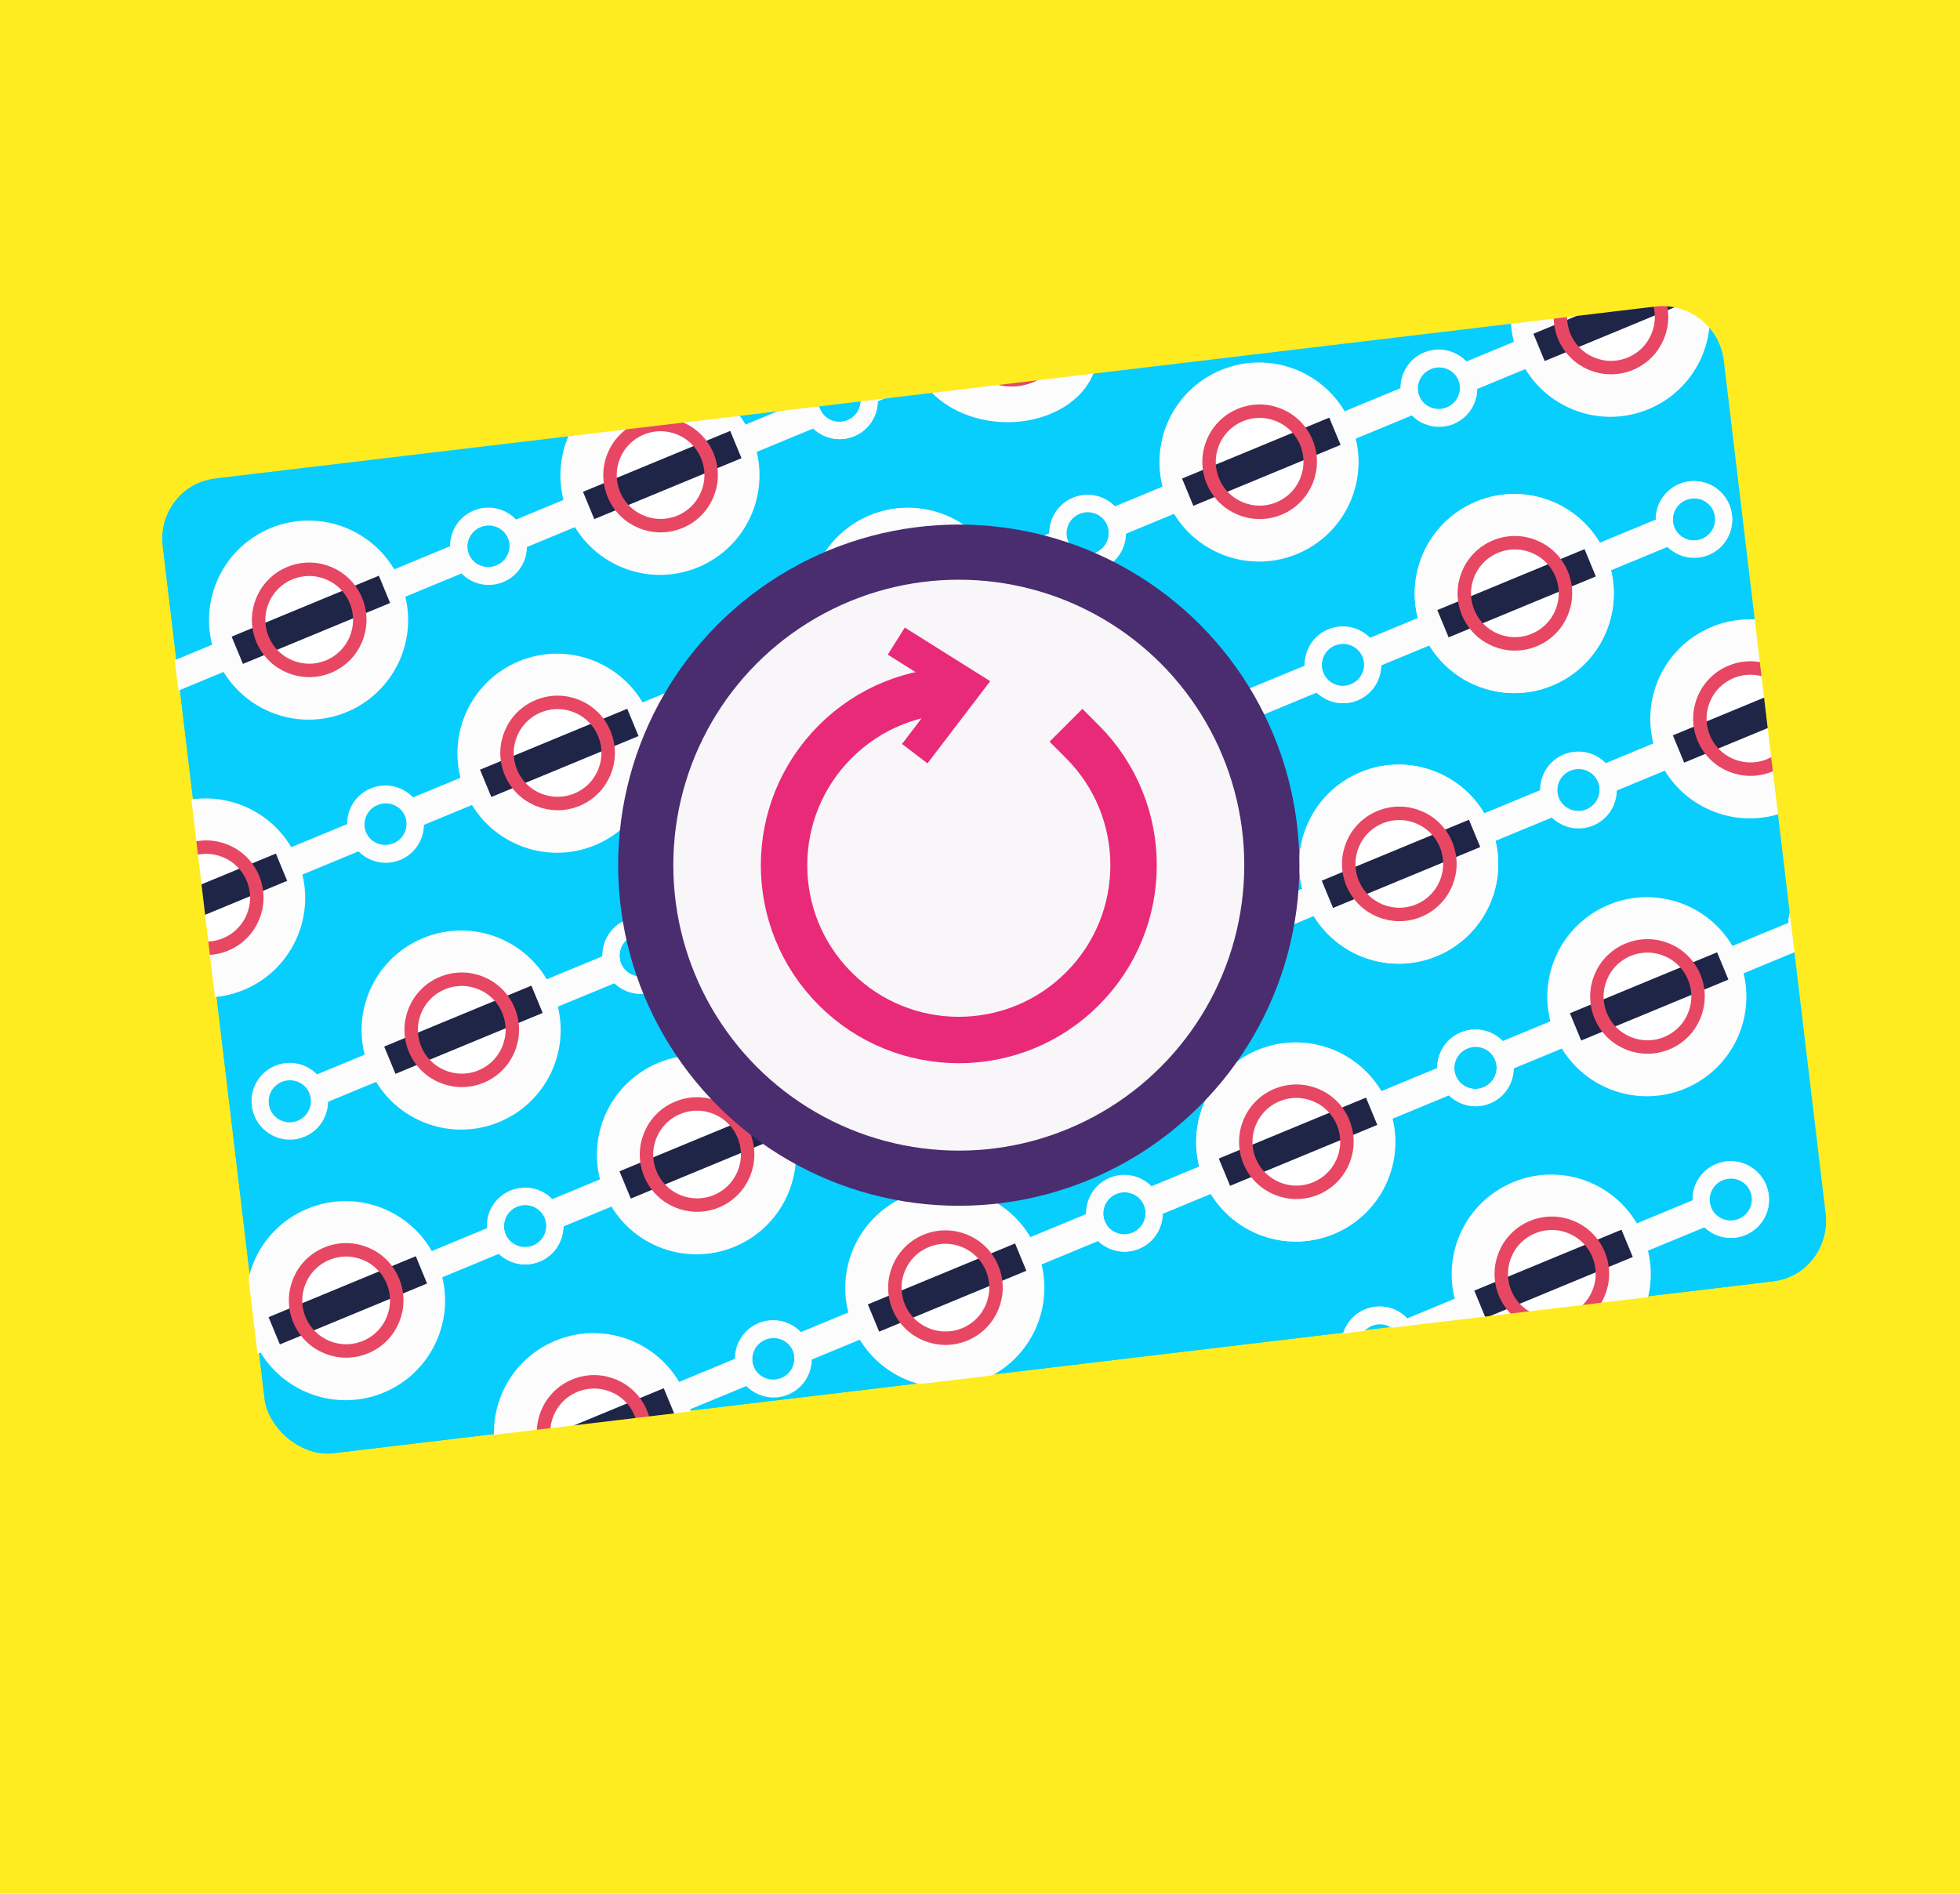 <?xml version="1.0" encoding="UTF-8" standalone="no"?>
<!-- Created with Inkscape (http://www.inkscape.org/) -->

<svg
   width="79.593mm"
   height="76.904mm"
   viewBox="0 0 79.593 76.904"
   version="1.1"
   id="svg6151"
   inkscape:version="1.2.2 (732a01da63, 2022-12-09)"
   sodipodi:docname="2ndline.svg"
   xmlns:inkscape="http://www.inkscape.org/namespaces/inkscape"
   xmlns:sodipodi="http://sodipodi.sourceforge.net/DTD/sodipodi-0.dtd"
   xmlns="http://www.w3.org/2000/svg"
   xmlns:svg="http://www.w3.org/2000/svg">
  <sodipodi:namedview
     id="namedview6153"
     pagecolor="#ffffff"
     bordercolor="#000000"
     borderopacity="0.25"
     inkscape:showpageshadow="2"
     inkscape:pageopacity="0.0"
     inkscape:pagecheckerboard="0"
     inkscape:deskcolor="#d1d1d1"
     inkscape:document-units="mm"
     showgrid="false"
     inkscape:zoom="3.1521606"
     inkscape:cx="186.69734"
     inkscape:cy="95.965922"
     inkscape:window-width="3840"
     inkscape:window-height="2054"
     inkscape:window-x="-11"
     inkscape:window-y="-11"
     inkscape:window-maximized="1"
     inkscape:current-layer="layer1" />
  <defs
     id="defs6148" />
  <g
     inkscape:label="Ebene 1"
     inkscape:groupmode="layer"
     id="layer1"
     transform="translate(-97.298,-153.027)">
    <rect
       style="fill:#feec21;fill-opacity:1;stroke:none;stroke-width:1.459;stroke-linecap:square;stroke-linejoin:round;stroke-dasharray:none;stroke-opacity:1;stop-color:#000000"
       id="rect10475"
       width="79.593"
       height="76.904"
       x="97.298"
       y="153.027" />
    <g
       id="g19902"
       transform="matrix(1.438,0,0,1.438,-45.044,-62.911)">
      <rect
         style="font-variation-settings:normal;display:inline;vector-effect:none;fill:#08cefe;fill-opacity:1;stroke:none;stroke-width:0.476;stroke-linecap:square;stroke-linejoin:miter;stroke-miterlimit:4;stroke-dasharray:none;stroke-dashoffset:0;stroke-opacity:1;-inkscape-stroke:none;stop-color:#000000"
         id="rect18749-5"
         width="44.441"
         height="27.755"
         x="83.22"
         y="174.955"
         ry="1.751"
         rx="1.751"
         transform="rotate(-6.809)" />
      <rect
         style="font-variation-settings:normal;display:inline;vector-effect:none;fill:#08cefe;fill-opacity:1;stroke:none;stroke-width:0.476;stroke-linecap:square;stroke-linejoin:miter;stroke-miterlimit:4;stroke-dasharray:none;stroke-dashoffset:0;stroke-opacity:1;-inkscape-stroke:none;stop-color:#000000"
         id="rect18749-5-6"
         width="44.441"
         height="27.755"
         x="83.22"
         y="174.955"
         ry="1.751"
         rx="1.751"
         inkscape:export-filename="..\..\Users\mario\nslondon-back"
         inkscape:export-xdpi="96"
         inkscape:export-ydpi="96"
         transform="rotate(-6.809)" />
      <circle
         style="fill:#eefceb;fill-opacity:1;stroke:#eefceb;stroke-width:1.188;stroke-linecap:square;stroke-dasharray:none;stroke-opacity:1;stop-color:#000000"
         id="path5697-9-2-6-0"
         cx="61.198"
         cy="214.261"
         r="2.217"
         transform="rotate(-22.484)" />
      <rect
         style="fill:#eefceb;fill-opacity:1;stroke:none;stroke-width:0.117;stroke-linecap:square;stop-color:#000000"
         id="rect362-8-9"
         width="9.286"
         height="0.834"
         x="56.618"
         y="213.861"
         transform="rotate(-22.484)" />
      <rect
         style="fill:#1e2547;fill-opacity:1;stroke:none;stroke-width:0.081;stroke-linecap:square;stop-color:#000000"
         id="rect362-2"
         width="4.499"
         height="0.834"
         x="59.012"
         y="213.861"
         transform="rotate(-22.484)" />
      <circle
         style="fill:none;fill-opacity:1;stroke:#e74763;stroke-width:0.38;stroke-linecap:square;stroke-dasharray:none;stroke-opacity:1;stop-color:#000000"
         id="path5697-0"
         cx="61.217"
         cy="214.261"
         r="1.428"
         transform="rotate(-22.484)" />
      <circle
         style="fill:#ffffff;fill-opacity:1;stroke:#fcfcfc;stroke-width:1.188;stroke-linecap:square;stroke-dasharray:none;stroke-opacity:1;stop-color:#000000"
         id="path5697-9-2-6"
         cx="71.929"
         cy="214.261"
         r="2.217"
         transform="rotate(-22.484)" />
      <rect
         style="fill:#fcfcfc;fill-opacity:1;stroke:none;stroke-width:0.117;stroke-linecap:square;stop-color:#000000"
         id="rect362-8"
         width="9.286"
         height="0.834"
         x="67.35"
         y="213.861"
         transform="rotate(-22.484)" />
      <rect
         style="fill:#1e2547;fill-opacity:1;stroke:none;stroke-width:0.081;stroke-linecap:square;stop-color:#000000"
         id="rect362"
         width="4.499"
         height="0.834"
         x="69.743"
         y="213.861"
         transform="rotate(-22.484)" />
      <circle
         style="fill:none;fill-opacity:1;stroke:#e74763;stroke-width:0.38;stroke-linecap:square;stroke-dasharray:none;stroke-opacity:1;stop-color:#000000"
         id="path5697"
         cx="71.948"
         cy="214.261"
         r="1.428"
         transform="rotate(-22.484)" />
      <circle
         style="fill:none;fill-opacity:1;stroke:#eefceb;stroke-width:0.476;stroke-linecap:square;stroke-dasharray:none;stroke-opacity:1;stop-color:#000000"
         id="path5697-9-2"
         cx="66.689"
         cy="214.278"
         r="0.839"
         transform="rotate(-22.484)" />
      <circle
         style="fill:none;fill-opacity:1;stroke:#fcfcfc;stroke-width:0.476;stroke-linecap:square;stroke-dasharray:none;stroke-opacity:1;stop-color:#000000"
         id="path5697-9-9"
         cx="66.689"
         cy="214.261"
         r="0.839"
         transform="rotate(-22.484)" />
      <circle
         style="fill:#ffffff;fill-opacity:1;stroke:#fcfcfc;stroke-width:1.188;stroke-linecap:square;stroke-dasharray:none;stroke-opacity:1;stop-color:#000000"
         id="path5697-9-2-6-1"
         cx="61.198"
         cy="214.261"
         r="2.217"
         transform="rotate(-22.484)" />
      <rect
         style="fill:#fcfcfc;fill-opacity:1;stroke:none;stroke-width:0.117;stroke-linecap:square;stop-color:#000000"
         id="rect362-8-6"
         width="9.286"
         height="0.834"
         x="56.618"
         y="213.861"
         transform="rotate(-22.484)" />
      <rect
         style="fill:#1e2547;fill-opacity:1;stroke:none;stroke-width:0.081;stroke-linecap:square;stop-color:#000000"
         id="rect362-0"
         width="4.499"
         height="0.834"
         x="59.012"
         y="213.861"
         transform="rotate(-22.484)" />
      <circle
         style="fill:none;fill-opacity:1;stroke:#e74763;stroke-width:0.38;stroke-linecap:square;stroke-dasharray:none;stroke-opacity:1;stop-color:#000000"
         id="path5697-09"
         cx="61.217"
         cy="214.261"
         r="1.428"
         transform="rotate(-22.484)" />
      <circle
         style="fill:none;fill-opacity:1;stroke:#fcfcfc;stroke-width:0.476;stroke-linecap:square;stroke-dasharray:none;stroke-opacity:1;stop-color:#000000"
         id="path5697-9-6"
         cx="66.689"
         cy="214.261"
         r="0.839"
         transform="rotate(-22.484)" />
      <circle
         style="fill:none;fill-opacity:1;stroke:#eefceb;stroke-width:0.476;stroke-linecap:square;stroke-dasharray:none;stroke-opacity:1;stop-color:#000000"
         id="path5697-9-2-14"
         cx="55.958"
         cy="214.278"
         r="0.839"
         transform="rotate(-22.484)" />
      <circle
         style="fill:none;fill-opacity:1;stroke:#fcfcfc;stroke-width:0.476;stroke-linecap:square;stroke-dasharray:none;stroke-opacity:1;stop-color:#000000"
         id="path5697-9-9-1"
         cx="55.958"
         cy="214.261"
         r="0.839"
         transform="rotate(-22.484)" />
      <circle
         style="fill:#ffffff;fill-opacity:1;stroke:#fcfcfc;stroke-width:1.188;stroke-linecap:square;stroke-dasharray:none;stroke-opacity:1;stop-color:#000000"
         id="path5697-9-2-6-4"
         cx="50.466"
         cy="214.278"
         r="2.217"
         transform="rotate(-22.484)" />
      <rect
         style="fill:#fcfcfc;fill-opacity:1;stroke:none;stroke-width:0.117;stroke-linecap:square;stop-color:#000000"
         id="rect362-8-2"
         width="9.286"
         height="0.834"
         x="45.887"
         y="213.877"
         transform="rotate(-22.484)" />
      <rect
         style="fill:#1e2547;fill-opacity:1;stroke:none;stroke-width:0.081;stroke-linecap:square;stop-color:#000000"
         id="rect362-6"
         width="4.499"
         height="0.834"
         x="48.28"
         y="213.877"
         transform="rotate(-22.484)" />
      <circle
         style="fill:none;fill-opacity:1;stroke:#e74763;stroke-width:0.38;stroke-linecap:square;stroke-dasharray:none;stroke-opacity:1;stop-color:#000000"
         id="path5697-39"
         cx="50.485"
         cy="214.278"
         r="1.428"
         transform="rotate(-22.484)" />
      <circle
         style="fill:none;fill-opacity:1;stroke:#fcfcfc;stroke-width:0.476;stroke-linecap:square;stroke-dasharray:none;stroke-opacity:1;stop-color:#000000"
         id="path5697-9-60"
         cx="55.958"
         cy="214.278"
         r="0.839"
         transform="rotate(-22.484)" />
      <circle
         style="fill:none;fill-opacity:1;stroke:#eefceb;stroke-width:0.476;stroke-linecap:square;stroke-dasharray:none;stroke-opacity:1;stop-color:#000000"
         id="path5697-9-2-13"
         cx="45.226"
         cy="214.294"
         r="0.839"
         transform="rotate(-22.484)" />
      <circle
         style="fill:none;fill-opacity:1;stroke:#fcfcfc;stroke-width:0.476;stroke-linecap:square;stroke-dasharray:none;stroke-opacity:1;stop-color:#000000"
         id="path5697-9-9-0"
         cx="45.226"
         cy="214.278"
         r="0.839"
         transform="rotate(-22.484)" />
      <circle
         style="fill:#ffffff;fill-opacity:1;stroke:#fcfcfc;stroke-width:1.188;stroke-linecap:square;stroke-dasharray:none;stroke-opacity:1;stop-color:#000000"
         id="path5697-9-2-6-4-6"
         cx="39.735"
         cy="214.261"
         r="2.217"
         transform="rotate(-22.484)" />
      <rect
         style="fill:#fcfcfc;fill-opacity:1;stroke:none;stroke-width:0.117;stroke-linecap:square;stop-color:#000000"
         id="rect362-8-2-3"
         width="9.286"
         height="0.834"
         x="35.155"
         y="213.861"
         transform="rotate(-22.484)" />
      <rect
         style="fill:#1e2547;fill-opacity:1;stroke:none;stroke-width:0.081;stroke-linecap:square;stop-color:#000000"
         id="rect362-6-3"
         width="4.499"
         height="0.834"
         x="37.549"
         y="213.861"
         transform="rotate(-22.484)" />
      <circle
         style="fill:none;fill-opacity:1;stroke:#e74763;stroke-width:0.38;stroke-linecap:square;stroke-dasharray:none;stroke-opacity:1;stop-color:#000000"
         id="path5697-39-9"
         cx="39.754"
         cy="214.261"
         r="1.428"
         transform="rotate(-22.484)" />
      <circle
         style="fill:none;fill-opacity:1;stroke:#fcfcfc;stroke-width:0.476;stroke-linecap:square;stroke-dasharray:none;stroke-opacity:1;stop-color:#000000"
         id="path5697-9-60-2"
         cx="45.226"
         cy="214.261"
         r="0.839"
         transform="rotate(-22.484)" />
      <circle
         style="fill:none;fill-opacity:1;stroke:#eefceb;stroke-width:0.476;stroke-linecap:square;stroke-dasharray:none;stroke-opacity:1;stop-color:#000000"
         id="path5697-9-2-13-6"
         cx="34.495"
         cy="214.278"
         r="0.839"
         transform="rotate(-22.484)" />
      <circle
         style="fill:none;fill-opacity:1;stroke:#fcfcfc;stroke-width:0.476;stroke-linecap:square;stroke-dasharray:none;stroke-opacity:1;stop-color:#000000"
         id="path5697-9-9-0-5"
         cx="34.495"
         cy="214.261"
         r="0.839"
         transform="rotate(-22.484)" />
      <circle
         style="fill:#ffffff;fill-opacity:1;stroke:#fcfcfc;stroke-width:1.188;stroke-linecap:square;stroke-dasharray:none;stroke-opacity:1;stop-color:#000000"
         id="path5697-9-2-6-4-6-6"
         cx="29.003"
         cy="214.278"
         r="2.217"
         transform="rotate(-22.484)" />
      <rect
         style="fill:#fcfcfc;fill-opacity:1;stroke:none;stroke-width:0.117;stroke-linecap:square;stop-color:#000000"
         id="rect362-8-2-3-3"
         width="8.866"
         height="0.797"
         x="24.844"
         y="213.915"
         transform="rotate(-22.484)" />
      <rect
         style="fill:#1e2547;fill-opacity:1;stroke:none;stroke-width:0.081;stroke-linecap:square;stop-color:#000000"
         id="rect362-6-3-0"
         width="4.499"
         height="0.834"
         x="26.817"
         y="213.877"
         transform="rotate(-22.484)" />
      <circle
         style="fill:none;fill-opacity:1;stroke:#e74763;stroke-width:0.38;stroke-linecap:square;stroke-dasharray:none;stroke-opacity:1;stop-color:#000000"
         id="path5697-39-9-2"
         cx="29.022"
         cy="214.278"
         r="1.428"
         transform="rotate(-22.484)" />
      <circle
         style="fill:none;fill-opacity:1;stroke:#fcfcfc;stroke-width:0.476;stroke-linecap:square;stroke-dasharray:none;stroke-opacity:1;stop-color:#000000"
         id="path5697-9-60-2-5"
         cx="34.495"
         cy="214.278"
         r="0.839"
         transform="rotate(-22.484)" />
      <circle
         style="fill:#eefceb;fill-opacity:1;stroke:#eefceb;stroke-width:1.188;stroke-linecap:square;stroke-dasharray:none;stroke-opacity:1;stop-color:#000000"
         id="path5697-9-2-6-0-1"
         cx="55.51"
         cy="220.4"
         r="2.217"
         transform="rotate(-22.484)" />
      <rect
         style="fill:#eefceb;fill-opacity:1;stroke:none;stroke-width:0.117;stroke-linecap:square;stop-color:#000000"
         id="rect362-8-9-8"
         width="9.286"
         height="0.834"
         x="50.93"
         y="220"
         transform="rotate(-22.484)" />
      <rect
         style="fill:#1e2547;fill-opacity:1;stroke:none;stroke-width:0.081;stroke-linecap:square;stop-color:#000000"
         id="rect362-2-7"
         width="4.499"
         height="0.834"
         x="53.324"
         y="220"
         transform="rotate(-22.484)" />
      <circle
         style="fill:none;fill-opacity:1;stroke:#e74763;stroke-width:0.38;stroke-linecap:square;stroke-dasharray:none;stroke-opacity:1;stop-color:#000000"
         id="path5697-0-3"
         cx="55.529"
         cy="220.4"
         r="1.428"
         transform="rotate(-22.484)" />
      <circle
         style="fill:#ffffff;fill-opacity:1;stroke:#fcfcfc;stroke-width:1.188;stroke-linecap:square;stroke-dasharray:none;stroke-opacity:1;stop-color:#000000"
         id="path5697-9-2-6-3"
         cx="66.241"
         cy="220.4"
         r="2.217"
         transform="rotate(-22.484)" />
      <rect
         style="fill:#fcfcfc;fill-opacity:1;stroke:none;stroke-width:0.117;stroke-linecap:square;stop-color:#000000"
         id="rect362-8-5"
         width="9.286"
         height="0.834"
         x="61.662"
         y="220"
         transform="rotate(-22.484)" />
      <rect
         style="fill:#1e2547;fill-opacity:1;stroke:none;stroke-width:0.081;stroke-linecap:square;stop-color:#000000"
         id="rect362-85"
         width="4.499"
         height="0.834"
         x="64.055"
         y="220"
         transform="rotate(-22.484)" />
      <circle
         style="fill:none;fill-opacity:1;stroke:#e74763;stroke-width:0.38;stroke-linecap:square;stroke-dasharray:none;stroke-opacity:1;stop-color:#000000"
         id="path5697-1"
         cx="66.26"
         cy="220.4"
         r="1.428"
         transform="rotate(-22.484)" />
      <circle
         style="fill:none;fill-opacity:1;stroke:#fcfcfc;stroke-width:0.476;stroke-linecap:square;stroke-dasharray:none;stroke-opacity:1;stop-color:#000000"
         id="path5697-9-1"
         cx="71.733"
         cy="220.4"
         r="0.839"
         transform="rotate(-22.484)" />
      <circle
         style="fill:none;fill-opacity:1;stroke:#eefceb;stroke-width:0.476;stroke-linecap:square;stroke-dasharray:none;stroke-opacity:1;stop-color:#000000"
         id="path5697-9-2-5"
         cx="61.001"
         cy="220.417"
         r="0.839"
         transform="rotate(-22.484)" />
      <circle
         style="fill:none;fill-opacity:1;stroke:#fcfcfc;stroke-width:0.476;stroke-linecap:square;stroke-dasharray:none;stroke-opacity:1;stop-color:#000000"
         id="path5697-9-9-7"
         cx="61.001"
         cy="220.4"
         r="0.839"
         transform="rotate(-22.484)" />
      <circle
         style="fill:#ffffff;fill-opacity:1;stroke:#fcfcfc;stroke-width:1.188;stroke-linecap:square;stroke-dasharray:none;stroke-opacity:1;stop-color:#000000"
         id="path5697-9-2-6-1-1"
         cx="55.51"
         cy="220.4"
         r="2.217"
         transform="rotate(-22.484)" />
      <rect
         style="fill:#fcfcfc;fill-opacity:1;stroke:none;stroke-width:0.117;stroke-linecap:square;stop-color:#000000"
         id="rect362-8-6-0"
         width="9.286"
         height="0.834"
         x="50.93"
         y="220"
         transform="rotate(-22.484)" />
      <rect
         style="fill:#1e2547;fill-opacity:1;stroke:none;stroke-width:0.081;stroke-linecap:square;stop-color:#000000"
         id="rect362-0-9"
         width="4.499"
         height="0.834"
         x="53.324"
         y="220"
         transform="rotate(-22.484)" />
      <circle
         style="fill:none;fill-opacity:1;stroke:#e74763;stroke-width:0.38;stroke-linecap:square;stroke-dasharray:none;stroke-opacity:1;stop-color:#000000"
         id="path5697-09-4"
         cx="55.529"
         cy="220.4"
         r="1.428"
         transform="rotate(-22.484)" />
      <circle
         style="fill:none;fill-opacity:1;stroke:#fcfcfc;stroke-width:0.476;stroke-linecap:square;stroke-dasharray:none;stroke-opacity:1;stop-color:#000000"
         id="path5697-9-6-9"
         cx="61.001"
         cy="220.4"
         r="0.839"
         transform="rotate(-22.484)" />
      <circle
         style="fill:none;fill-opacity:1;stroke:#eefceb;stroke-width:0.476;stroke-linecap:square;stroke-dasharray:none;stroke-opacity:1;stop-color:#000000"
         id="path5697-9-2-14-1"
         cx="50.27"
         cy="220.417"
         r="0.839"
         transform="rotate(-22.484)" />
      <circle
         style="fill:none;fill-opacity:1;stroke:#fcfcfc;stroke-width:0.476;stroke-linecap:square;stroke-dasharray:none;stroke-opacity:1;stop-color:#000000"
         id="path5697-9-9-1-4"
         cx="50.27"
         cy="220.4"
         r="0.839"
         transform="rotate(-22.484)" />
      <circle
         style="fill:#ffffff;fill-opacity:1;stroke:#fcfcfc;stroke-width:1.188;stroke-linecap:square;stroke-dasharray:none;stroke-opacity:1;stop-color:#000000"
         id="path5697-9-2-6-4-9"
         cx="44.778"
         cy="220.417"
         r="2.217"
         transform="rotate(-22.484)" />
      <rect
         style="fill:#fcfcfc;fill-opacity:1;stroke:none;stroke-width:0.117;stroke-linecap:square;stop-color:#000000"
         id="rect362-8-2-6"
         width="9.286"
         height="0.834"
         x="40.199"
         y="220.016"
         transform="rotate(-22.484)" />
      <rect
         style="fill:#1e2547;fill-opacity:1;stroke:none;stroke-width:0.081;stroke-linecap:square;stop-color:#000000"
         id="rect362-6-2"
         width="4.499"
         height="0.834"
         x="42.592"
         y="220.016"
         transform="rotate(-22.484)" />
      <circle
         style="fill:none;fill-opacity:1;stroke:#e74763;stroke-width:0.38;stroke-linecap:square;stroke-dasharray:none;stroke-opacity:1;stop-color:#000000"
         id="path5697-39-6"
         cx="44.797"
         cy="220.417"
         r="1.428"
         transform="rotate(-22.484)" />
      <circle
         style="fill:none;fill-opacity:1;stroke:#fcfcfc;stroke-width:0.476;stroke-linecap:square;stroke-dasharray:none;stroke-opacity:1;stop-color:#000000"
         id="path5697-9-60-5"
         cx="50.27"
         cy="220.417"
         r="0.839"
         transform="rotate(-22.484)" />
      <circle
         style="fill:none;fill-opacity:1;stroke:#eefceb;stroke-width:0.476;stroke-linecap:square;stroke-dasharray:none;stroke-opacity:1;stop-color:#000000"
         id="path5697-9-2-13-7"
         cx="39.538"
         cy="220.433"
         r="0.839"
         transform="rotate(-22.484)" />
      <circle
         style="fill:none;fill-opacity:1;stroke:#fcfcfc;stroke-width:0.476;stroke-linecap:square;stroke-dasharray:none;stroke-opacity:1;stop-color:#000000"
         id="path5697-9-9-0-4"
         cx="39.538"
         cy="220.417"
         r="0.839"
         transform="rotate(-22.484)" />
      <circle
         style="fill:#ffffff;fill-opacity:1;stroke:#fcfcfc;stroke-width:1.188;stroke-linecap:square;stroke-dasharray:none;stroke-opacity:1;stop-color:#000000"
         id="path5697-9-2-6-4-6-68"
         cx="34.047"
         cy="220.4"
         r="2.217"
         transform="rotate(-22.484)" />
      <rect
         style="fill:#fcfcfc;fill-opacity:1;stroke:none;stroke-width:0.117;stroke-linecap:square;stop-color:#000000"
         id="rect362-8-2-3-8"
         width="9.286"
         height="0.834"
         x="29.467"
         y="220"
         transform="rotate(-22.484)" />
      <rect
         style="fill:#1e2547;fill-opacity:1;stroke:none;stroke-width:0.081;stroke-linecap:square;stop-color:#000000"
         id="rect362-6-3-1"
         width="4.499"
         height="0.834"
         x="31.861"
         y="220"
         transform="rotate(-22.484)" />
      <circle
         style="fill:none;fill-opacity:1;stroke:#e74763;stroke-width:0.38;stroke-linecap:square;stroke-dasharray:none;stroke-opacity:1;stop-color:#000000"
         id="path5697-39-9-0"
         cx="34.066"
         cy="220.4"
         r="1.428"
         transform="rotate(-22.484)" />
      <circle
         style="fill:none;fill-opacity:1;stroke:#fcfcfc;stroke-width:0.476;stroke-linecap:square;stroke-dasharray:none;stroke-opacity:1;stop-color:#000000"
         id="path5697-9-60-2-2"
         cx="39.538"
         cy="220.4"
         r="0.839"
         transform="rotate(-22.484)" />
      <circle
         style="fill:none;fill-opacity:1;stroke:#eefceb;stroke-width:0.476;stroke-linecap:square;stroke-dasharray:none;stroke-opacity:1;stop-color:#000000"
         id="path5697-9-2-13-6-0-1-0"
         cx="71.733"
         cy="220.433"
         r="0.839"
         transform="rotate(-22.484)" />
      <circle
         style="fill:none;fill-opacity:1;stroke:#fcfcfc;stroke-width:0.476;stroke-linecap:square;stroke-dasharray:none;stroke-opacity:1;stop-color:#000000"
         id="path5697-9-9-0-5-2-3-7"
         cx="71.733"
         cy="220.417"
         r="0.839"
         transform="rotate(-22.484)" />
      <circle
         style="fill:none;fill-opacity:1;stroke:#eefceb;stroke-width:0.476;stroke-linecap:square;stroke-dasharray:none;stroke-opacity:1;stop-color:#000000"
         id="path5697-9-2-14-1-1"
         cx="66.241"
         cy="226.606"
         r="0.839"
         transform="rotate(-22.484)" />
      <circle
         style="fill:none;fill-opacity:1;stroke:#fcfcfc;stroke-width:0.476;stroke-linecap:square;stroke-dasharray:none;stroke-opacity:1;stop-color:#000000"
         id="path5697-9-9-1-4-5"
         cx="66.241"
         cy="226.589"
         r="0.839"
         transform="rotate(-22.484)" />
      <circle
         style="fill:#ffffff;fill-opacity:1;stroke:#fcfcfc;stroke-width:1.188;stroke-linecap:square;stroke-dasharray:none;stroke-opacity:1;stop-color:#000000"
         id="path5697-9-2-6-4-9-8"
         cx="60.75"
         cy="226.606"
         r="2.217"
         transform="rotate(-22.484)" />
      <rect
         style="fill:#fcfcfc;fill-opacity:1;stroke:none;stroke-width:0.117;stroke-linecap:square;stop-color:#000000"
         id="rect362-8-2-6-1"
         width="9.286"
         height="0.834"
         x="56.17"
         y="226.206"
         transform="rotate(-22.484)" />
      <rect
         style="fill:#1e2547;fill-opacity:1;stroke:none;stroke-width:0.081;stroke-linecap:square;stop-color:#000000"
         id="rect362-6-2-8"
         width="4.499"
         height="0.834"
         x="58.564"
         y="226.206"
         transform="rotate(-22.484)" />
      <circle
         style="fill:none;fill-opacity:1;stroke:#e74763;stroke-width:0.38;stroke-linecap:square;stroke-dasharray:none;stroke-opacity:1;stop-color:#000000"
         id="path5697-39-6-3"
         cx="60.769"
         cy="226.606"
         r="1.428"
         transform="rotate(-22.484)" />
      <circle
         style="fill:none;fill-opacity:1;stroke:#fcfcfc;stroke-width:0.476;stroke-linecap:square;stroke-dasharray:none;stroke-opacity:1;stop-color:#000000"
         id="path5697-9-60-5-7"
         cx="66.241"
         cy="226.606"
         r="0.839"
         transform="rotate(-22.484)" />
      <circle
         style="fill:none;fill-opacity:1;stroke:#eefceb;stroke-width:0.476;stroke-linecap:square;stroke-dasharray:none;stroke-opacity:1;stop-color:#000000"
         id="path5697-9-2-13-7-4"
         cx="55.51"
         cy="226.623"
         r="0.839"
         transform="rotate(-22.484)" />
      <circle
         style="fill:none;fill-opacity:1;stroke:#fcfcfc;stroke-width:0.476;stroke-linecap:square;stroke-dasharray:none;stroke-opacity:1;stop-color:#000000"
         id="path5697-9-9-0-4-1"
         cx="55.51"
         cy="226.606"
         r="0.839"
         transform="rotate(-22.484)" />
      <circle
         style="fill:none;fill-opacity:1;stroke:#fcfcfc;stroke-width:0.476;stroke-linecap:square;stroke-dasharray:none;stroke-opacity:1;stop-color:#000000"
         id="path5697-9-60-2-2-8"
         cx="55.51"
         cy="226.589"
         r="0.839"
         transform="rotate(-22.484)" />
      <rect
         style="fill:#eefceb;fill-opacity:1;stroke:none;stroke-width:0.117;stroke-linecap:square;stop-color:#000000"
         id="rect362-8-9-81"
         width="9.286"
         height="0.834"
         x="52.273"
         y="195.72"
         transform="rotate(-22.484)" />
      <rect
         style="fill:#1e2547;fill-opacity:1;stroke:none;stroke-width:0.081;stroke-linecap:square;stop-color:#000000"
         id="rect362-2-76"
         width="4.499"
         height="0.834"
         x="54.666"
         y="195.72"
         transform="rotate(-22.484)" />
      <circle
         style="fill:none;fill-opacity:1;stroke:#e74763;stroke-width:0.38;stroke-linecap:square;stroke-dasharray:none;stroke-opacity:1;stop-color:#000000"
         id="path5697-0-8"
         cx="56.871"
         cy="196.12"
         r="1.428"
         transform="rotate(-22.484)" />
      <circle
         style="fill:none;fill-opacity:1;stroke:#eefceb;stroke-width:0.476;stroke-linecap:square;stroke-dasharray:none;stroke-opacity:1;stop-color:#000000"
         id="path5697-9-2-4"
         cx="62.344"
         cy="196.137"
         r="0.839"
         transform="rotate(-22.484)" />
      <circle
         style="fill:none;fill-opacity:1;stroke:#fcfcfc;stroke-width:0.476;stroke-linecap:square;stroke-dasharray:none;stroke-opacity:1;stop-color:#000000"
         id="path5697-9-9-4"
         cx="62.344"
         cy="196.12"
         r="0.839"
         transform="rotate(-22.484)" />
      <ellipse
         style="fill:#ffffff;fill-opacity:1;stroke:#fcfcfc;stroke-width:0.983;stroke-linecap:square;stroke-dasharray:none;stroke-opacity:1;stop-color:#000000"
         id="path5697-9-2-6-1-6"
         cx="35.422"
         cy="194.538"
         transform="matrix(0.954,-0.298,0.481,0.877,0,0)"
         rx="2.025"
         ry="1.664" />
      <rect
         style="fill:#fcfcfc;fill-opacity:1;stroke:none;stroke-width:0.117;stroke-linecap:square;stop-color:#000000"
         id="rect362-8-6-3"
         width="9.286"
         height="0.834"
         x="52.273"
         y="195.72"
         transform="rotate(-22.484)" />
      <circle
         style="fill:none;fill-opacity:1;stroke:#e74763;stroke-width:0.38;stroke-linecap:square;stroke-dasharray:none;stroke-opacity:1;stop-color:#000000"
         id="path5697-09-7"
         cx="56.871"
         cy="196.12"
         r="1.428"
         transform="rotate(-22.484)" />
      <circle
         style="fill:none;fill-opacity:1;stroke:#fcfcfc;stroke-width:0.476;stroke-linecap:square;stroke-dasharray:none;stroke-opacity:1;stop-color:#000000"
         id="path5697-9-6-4"
         cx="62.344"
         cy="196.12"
         r="0.839"
         transform="rotate(-22.484)" />
      <circle
         style="fill:none;fill-opacity:1;stroke:#eefceb;stroke-width:0.476;stroke-linecap:square;stroke-dasharray:none;stroke-opacity:1;stop-color:#000000"
         id="path5697-9-2-14-8"
         cx="51.612"
         cy="196.137"
         r="0.839"
         transform="rotate(-22.484)" />
      <circle
         style="fill:none;fill-opacity:1;stroke:#fcfcfc;stroke-width:0.476;stroke-linecap:square;stroke-dasharray:none;stroke-opacity:1;stop-color:#000000"
         id="path5697-9-9-1-5"
         cx="51.612"
         cy="196.12"
         r="0.839"
         transform="rotate(-22.484)" />
      <circle
         style="fill:#ffffff;fill-opacity:1;stroke:#fcfcfc;stroke-width:1.188;stroke-linecap:square;stroke-dasharray:none;stroke-opacity:1;stop-color:#000000"
         id="path5697-9-2-6-4-3"
         cx="46.121"
         cy="196.137"
         r="2.217"
         transform="rotate(-22.484)" />
      <rect
         style="fill:#fcfcfc;fill-opacity:1;stroke:none;stroke-width:0.117;stroke-linecap:square;stop-color:#000000"
         id="rect362-8-2-65"
         width="9.286"
         height="0.834"
         x="41.541"
         y="195.736"
         transform="rotate(-22.484)" />
      <rect
         style="fill:#1e2547;fill-opacity:1;stroke:none;stroke-width:0.081;stroke-linecap:square;stop-color:#000000"
         id="rect362-6-6"
         width="4.499"
         height="0.834"
         x="43.935"
         y="195.736"
         transform="rotate(-22.484)" />
      <circle
         style="fill:none;fill-opacity:1;stroke:#e74763;stroke-width:0.38;stroke-linecap:square;stroke-dasharray:none;stroke-opacity:1;stop-color:#000000"
         id="path5697-39-3"
         cx="46.14"
         cy="196.137"
         r="1.428"
         transform="rotate(-22.484)" />
      <circle
         style="fill:none;fill-opacity:1;stroke:#fcfcfc;stroke-width:0.476;stroke-linecap:square;stroke-dasharray:none;stroke-opacity:1;stop-color:#000000"
         id="path5697-9-60-59"
         cx="51.612"
         cy="196.137"
         r="0.839"
         transform="rotate(-22.484)" />
      <circle
         style="fill:none;fill-opacity:1;stroke:#eefceb;stroke-width:0.476;stroke-linecap:square;stroke-dasharray:none;stroke-opacity:1;stop-color:#000000"
         id="path5697-9-2-13-1"
         cx="40.881"
         cy="196.153"
         r="0.839"
         transform="rotate(-22.484)" />
      <circle
         style="fill:none;fill-opacity:1;stroke:#fcfcfc;stroke-width:0.476;stroke-linecap:square;stroke-dasharray:none;stroke-opacity:1;stop-color:#000000"
         id="path5697-9-9-0-3"
         cx="40.881"
         cy="196.137"
         r="0.839"
         transform="rotate(-22.484)" />
      <circle
         style="fill:#ffffff;fill-opacity:1;stroke:#fcfcfc;stroke-width:1.188;stroke-linecap:square;stroke-dasharray:none;stroke-opacity:1;stop-color:#000000"
         id="path5697-9-2-6-4-6-4"
         cx="35.389"
         cy="196.12"
         r="2.217"
         transform="rotate(-22.484)" />
      <rect
         style="fill:#fcfcfc;fill-opacity:1;stroke:none;stroke-width:0.117;stroke-linecap:square;stop-color:#000000"
         id="rect362-8-2-3-33"
         width="9.286"
         height="0.834"
         x="30.81"
         y="195.72"
         transform="rotate(-22.484)" />
      <rect
         style="fill:#1e2547;fill-opacity:1;stroke:none;stroke-width:0.081;stroke-linecap:square;stop-color:#000000"
         id="rect362-6-3-9"
         width="4.499"
         height="0.834"
         x="33.203"
         y="195.72"
         transform="rotate(-22.484)" />
      <circle
         style="fill:none;fill-opacity:1;stroke:#e74763;stroke-width:0.38;stroke-linecap:square;stroke-dasharray:none;stroke-opacity:1;stop-color:#000000"
         id="path5697-39-9-29"
         cx="35.408"
         cy="196.12"
         r="1.428"
         transform="rotate(-22.484)" />
      <circle
         style="fill:none;fill-opacity:1;stroke:#fcfcfc;stroke-width:0.476;stroke-linecap:square;stroke-dasharray:none;stroke-opacity:1;stop-color:#000000"
         id="path5697-9-60-2-1"
         cx="40.881"
         cy="196.12"
         r="0.839"
         transform="rotate(-22.484)" />
      <circle
         style="fill:none;fill-opacity:1;stroke:#eefceb;stroke-width:0.476;stroke-linecap:square;stroke-dasharray:none;stroke-opacity:1;stop-color:#000000"
         id="path5697-9-2-13-6-3"
         cx="30.149"
         cy="196.137"
         r="0.839"
         transform="rotate(-22.484)" />
      <circle
         style="fill:none;fill-opacity:1;stroke:#fcfcfc;stroke-width:0.476;stroke-linecap:square;stroke-dasharray:none;stroke-opacity:1;stop-color:#000000"
         id="path5697-9-9-0-5-56"
         cx="30.149"
         cy="196.12"
         r="0.839"
         transform="rotate(-22.484)" />
      <circle
         style="fill:#eefceb;fill-opacity:1;stroke:#eefceb;stroke-width:1.188;stroke-linecap:square;stroke-dasharray:none;stroke-opacity:1;stop-color:#000000"
         id="path5697-9-2-6-0-1-7"
         cx="51.165"
         cy="202.259"
         r="2.217"
         transform="rotate(-22.484)" />
      <rect
         style="fill:#eefceb;fill-opacity:1;stroke:none;stroke-width:0.117;stroke-linecap:square;stop-color:#000000"
         id="rect362-8-9-8-7"
         width="9.286"
         height="0.834"
         x="46.585"
         y="201.859"
         transform="rotate(-22.484)" />
      <rect
         style="fill:#1e2547;fill-opacity:1;stroke:none;stroke-width:0.081;stroke-linecap:square;stop-color:#000000"
         id="rect362-2-7-8"
         width="4.499"
         height="0.834"
         x="48.978"
         y="201.859"
         transform="rotate(-22.484)" />
      <circle
         style="fill:none;fill-opacity:1;stroke:#e74763;stroke-width:0.38;stroke-linecap:square;stroke-dasharray:none;stroke-opacity:1;stop-color:#000000"
         id="path5697-0-3-6"
         cx="51.183"
         cy="202.259"
         r="1.428"
         transform="rotate(-22.484)" />
      <circle
         style="fill:#ffffff;fill-opacity:1;stroke:#fcfcfc;stroke-width:1.188;stroke-linecap:square;stroke-dasharray:none;stroke-opacity:1;stop-color:#000000"
         id="path5697-9-2-6-3-0"
         cx="61.896"
         cy="202.259"
         r="2.217"
         transform="rotate(-22.484)" />
      <rect
         style="fill:#fcfcfc;fill-opacity:1;stroke:none;stroke-width:0.117;stroke-linecap:square;stop-color:#000000"
         id="rect362-8-5-51"
         width="9.286"
         height="0.834"
         x="57.316"
         y="201.859"
         transform="rotate(-22.484)" />
      <rect
         style="fill:#1e2547;fill-opacity:1;stroke:none;stroke-width:0.081;stroke-linecap:square;stop-color:#000000"
         id="rect362-85-7"
         width="4.499"
         height="0.834"
         x="59.71"
         y="201.859"
         transform="rotate(-22.484)" />
      <circle
         style="fill:none;fill-opacity:1;stroke:#e74763;stroke-width:0.38;stroke-linecap:square;stroke-dasharray:none;stroke-opacity:1;stop-color:#000000"
         id="path5697-1-9"
         cx="61.915"
         cy="202.259"
         r="1.428"
         transform="rotate(-22.484)" />
      <circle
         style="fill:none;fill-opacity:1;stroke:#fcfcfc;stroke-width:0.476;stroke-linecap:square;stroke-dasharray:none;stroke-opacity:1;stop-color:#000000"
         id="path5697-9-1-3"
         cx="67.387"
         cy="202.259"
         r="0.839"
         transform="rotate(-22.484)" />
      <circle
         style="fill:none;fill-opacity:1;stroke:#eefceb;stroke-width:0.476;stroke-linecap:square;stroke-dasharray:none;stroke-opacity:1;stop-color:#000000"
         id="path5697-9-2-5-0"
         cx="56.656"
         cy="202.276"
         r="0.839"
         transform="rotate(-22.484)" />
      <circle
         style="fill:none;fill-opacity:1;stroke:#fcfcfc;stroke-width:0.476;stroke-linecap:square;stroke-dasharray:none;stroke-opacity:1;stop-color:#000000"
         id="path5697-9-9-7-1"
         cx="56.656"
         cy="202.259"
         r="0.839"
         transform="rotate(-22.484)" />
      <circle
         style="fill:#ffffff;fill-opacity:1;stroke:#fcfcfc;stroke-width:1.188;stroke-linecap:square;stroke-dasharray:none;stroke-opacity:1;stop-color:#000000"
         id="path5697-9-2-6-1-1-9"
         cx="51.164"
         cy="202.259"
         r="2.217"
         transform="rotate(-22.484)" />
      <rect
         style="fill:#fcfcfc;fill-opacity:1;stroke:none;stroke-width:0.117;stroke-linecap:square;stop-color:#000000"
         id="rect362-8-6-0-1"
         width="9.286"
         height="0.834"
         x="46.585"
         y="201.859"
         transform="rotate(-22.484)" />
      <rect
         style="fill:#1e2547;fill-opacity:1;stroke:none;stroke-width:0.081;stroke-linecap:square;stop-color:#000000"
         id="rect362-0-9-5"
         width="4.499"
         height="0.834"
         x="48.978"
         y="201.859"
         transform="rotate(-22.484)" />
      <circle
         style="fill:none;fill-opacity:1;stroke:#e74763;stroke-width:0.38;stroke-linecap:square;stroke-dasharray:none;stroke-opacity:1;stop-color:#000000"
         id="path5697-09-4-5"
         cx="51.183"
         cy="202.259"
         r="1.428"
         transform="rotate(-22.484)" />
      <circle
         style="fill:none;fill-opacity:1;stroke:#fcfcfc;stroke-width:0.476;stroke-linecap:square;stroke-dasharray:none;stroke-opacity:1;stop-color:#000000"
         id="path5697-9-6-9-52"
         cx="56.656"
         cy="202.259"
         r="0.839"
         transform="rotate(-22.484)" />
      <circle
         style="fill:none;fill-opacity:1;stroke:#eefceb;stroke-width:0.476;stroke-linecap:square;stroke-dasharray:none;stroke-opacity:1;stop-color:#000000"
         id="path5697-9-2-14-1-9"
         cx="45.924"
         cy="202.276"
         r="0.839"
         transform="rotate(-22.484)" />
      <circle
         style="fill:none;fill-opacity:1;stroke:#fcfcfc;stroke-width:0.476;stroke-linecap:square;stroke-dasharray:none;stroke-opacity:1;stop-color:#000000"
         id="path5697-9-9-1-4-1"
         cx="45.924"
         cy="202.259"
         r="0.839"
         transform="rotate(-22.484)" />
      <circle
         style="fill:#ffffff;fill-opacity:1;stroke:#fcfcfc;stroke-width:1.188;stroke-linecap:square;stroke-dasharray:none;stroke-opacity:1;stop-color:#000000"
         id="path5697-9-2-6-4-9-1"
         cx="40.433"
         cy="202.276"
         r="2.217"
         transform="rotate(-22.484)" />
      <rect
         style="fill:#fcfcfc;fill-opacity:1;stroke:none;stroke-width:0.117;stroke-linecap:square;stop-color:#000000"
         id="rect362-8-2-6-6"
         width="9.286"
         height="0.834"
         x="35.853"
         y="201.875"
         transform="rotate(-22.484)" />
      <rect
         style="fill:#1e2547;fill-opacity:1;stroke:none;stroke-width:0.081;stroke-linecap:square;stop-color:#000000"
         id="rect362-6-2-7"
         width="4.499"
         height="0.834"
         x="38.247"
         y="201.875"
         transform="rotate(-22.484)" />
      <circle
         style="fill:none;fill-opacity:1;stroke:#e74763;stroke-width:0.38;stroke-linecap:square;stroke-dasharray:none;stroke-opacity:1;stop-color:#000000"
         id="path5697-39-6-2"
         cx="40.452"
         cy="202.276"
         r="1.428"
         transform="rotate(-22.484)" />
      <circle
         style="fill:none;fill-opacity:1;stroke:#fcfcfc;stroke-width:0.476;stroke-linecap:square;stroke-dasharray:none;stroke-opacity:1;stop-color:#000000"
         id="path5697-9-60-5-9"
         cx="45.924"
         cy="202.276"
         r="0.839"
         transform="rotate(-22.484)" />
      <circle
         style="fill:none;fill-opacity:1;stroke:#eefceb;stroke-width:0.476;stroke-linecap:square;stroke-dasharray:none;stroke-opacity:1;stop-color:#000000"
         id="path5697-9-2-13-7-3"
         cx="35.193"
         cy="202.292"
         r="0.839"
         transform="rotate(-22.484)" />
      <circle
         style="fill:none;fill-opacity:1;stroke:#fcfcfc;stroke-width:0.476;stroke-linecap:square;stroke-dasharray:none;stroke-opacity:1;stop-color:#000000"
         id="path5697-9-9-0-4-6"
         cx="35.193"
         cy="202.276"
         r="0.839"
         transform="rotate(-22.484)" />
      <circle
         style="fill:#ffffff;fill-opacity:1;stroke:#fcfcfc;stroke-width:1.188;stroke-linecap:square;stroke-dasharray:none;stroke-opacity:1;stop-color:#000000"
         id="path5697-9-2-6-4-6-68-0"
         cx="29.702"
         cy="202.259"
         r="2.217"
         transform="rotate(-22.484)" />
      <rect
         style="fill:#fcfcfc;fill-opacity:1;stroke:none;stroke-width:0.117;stroke-linecap:square;stop-color:#000000"
         id="rect362-8-2-3-8-1"
         width="9.286"
         height="0.834"
         x="25.122"
         y="201.859"
         transform="rotate(-22.484)" />
      <rect
         style="fill:#1e2547;fill-opacity:1;stroke:none;stroke-width:0.081;stroke-linecap:square;stop-color:#000000"
         id="rect362-6-3-1-5"
         width="4.499"
         height="0.834"
         x="27.515"
         y="201.859"
         transform="rotate(-22.484)" />
      <circle
         style="fill:none;fill-opacity:1;stroke:#e74763;stroke-width:0.38;stroke-linecap:square;stroke-dasharray:none;stroke-opacity:1;stop-color:#000000"
         id="path5697-39-9-0-1"
         cx="29.72"
         cy="202.259"
         r="1.428"
         transform="rotate(-22.484)" />
      <circle
         style="fill:none;fill-opacity:1;stroke:#fcfcfc;stroke-width:0.476;stroke-linecap:square;stroke-dasharray:none;stroke-opacity:1;stop-color:#000000"
         id="path5697-9-60-2-2-0"
         cx="35.193"
         cy="202.259"
         r="0.839"
         transform="rotate(-22.484)" />
      <circle
         style="fill:#ffffff;fill-opacity:1;stroke:#fcfcfc;stroke-width:1.188;stroke-linecap:square;stroke-dasharray:none;stroke-opacity:1;stop-color:#000000"
         id="path5697-9-2-6-4-6-6-1-2-9"
         cx="72.627"
         cy="202.276"
         r="2.217"
         transform="rotate(-22.484)" />
      <rect
         style="fill:#fcfcfc;fill-opacity:1;stroke:none;stroke-width:0.117;stroke-linecap:square;stop-color:#000000"
         id="rect362-8-2-3-3-6-8-1"
         width="9.286"
         height="0.834"
         x="68.048"
         y="201.875"
         transform="rotate(-22.484)" />
      <rect
         style="fill:#1e2547;fill-opacity:1;stroke:none;stroke-width:0.081;stroke-linecap:square;stop-color:#000000"
         id="rect362-6-3-0-1-5-1"
         width="4.499"
         height="0.834"
         x="70.441"
         y="201.875"
         transform="rotate(-22.484)" />
      <circle
         style="fill:none;fill-opacity:1;stroke:#e74763;stroke-width:0.38;stroke-linecap:square;stroke-dasharray:none;stroke-opacity:1;stop-color:#000000"
         id="path5697-39-9-2-6-8-0"
         cx="72.646"
         cy="202.276"
         r="1.428"
         transform="rotate(-22.484)" />
      <circle
         style="fill:none;fill-opacity:1;stroke:#eefceb;stroke-width:0.476;stroke-linecap:square;stroke-dasharray:none;stroke-opacity:1;stop-color:#000000"
         id="path5697-9-2-13-6-0-1-0-4"
         cx="67.387"
         cy="202.292"
         r="0.839"
         transform="rotate(-22.484)" />
      <circle
         style="fill:none;fill-opacity:1;stroke:#fcfcfc;stroke-width:0.476;stroke-linecap:square;stroke-dasharray:none;stroke-opacity:1;stop-color:#000000"
         id="path5697-9-9-0-5-2-3-7-8"
         cx="67.387"
         cy="202.276"
         r="0.839"
         transform="rotate(-22.484)" />
      <circle
         style="fill:#eefceb;fill-opacity:1;stroke:#eefceb;stroke-width:1.188;stroke-linecap:square;stroke-dasharray:none;stroke-opacity:1;stop-color:#000000"
         id="path5697-9-2-6-0-1-3-9"
         cx="67.136"
         cy="208.448"
         r="2.217"
         transform="rotate(-22.484)" />
      <rect
         style="fill:#eefceb;fill-opacity:1;stroke:none;stroke-width:0.117;stroke-linecap:square;stop-color:#000000"
         id="rect362-8-9-8-1-9"
         width="9.286"
         height="0.834"
         x="62.556"
         y="208.048"
         transform="rotate(-22.484)" />
      <rect
         style="fill:#1e2547;fill-opacity:1;stroke:none;stroke-width:0.081;stroke-linecap:square;stop-color:#000000"
         id="rect362-2-7-1-3"
         width="4.499"
         height="0.834"
         x="64.95"
         y="208.048"
         transform="rotate(-22.484)" />
      <circle
         style="fill:none;fill-opacity:1;stroke:#e74763;stroke-width:0.38;stroke-linecap:square;stroke-dasharray:none;stroke-opacity:1;stop-color:#000000"
         id="path5697-0-3-0-4"
         cx="67.155"
         cy="208.448"
         r="1.428"
         transform="rotate(-22.484)" />
      <circle
         style="fill:none;fill-opacity:1;stroke:#eefceb;stroke-width:0.476;stroke-linecap:square;stroke-dasharray:none;stroke-opacity:1;stop-color:#000000"
         id="path5697-9-2-5-3-7"
         cx="72.627"
         cy="208.465"
         r="0.839"
         transform="rotate(-22.484)" />
      <circle
         style="fill:none;fill-opacity:1;stroke:#fcfcfc;stroke-width:0.476;stroke-linecap:square;stroke-dasharray:none;stroke-opacity:1;stop-color:#000000"
         id="path5697-9-9-7-8-4"
         cx="72.627"
         cy="208.448"
         r="0.839"
         transform="rotate(-22.484)" />
      <circle
         style="fill:#ffffff;fill-opacity:1;stroke:#fcfcfc;stroke-width:1.188;stroke-linecap:square;stroke-dasharray:none;stroke-opacity:1;stop-color:#000000"
         id="path5697-9-2-6-1-1-2-4"
         cx="67.136"
         cy="208.448"
         r="2.217"
         transform="rotate(-22.484)" />
      <rect
         style="fill:#fcfcfc;fill-opacity:1;stroke:none;stroke-width:0.117;stroke-linecap:square;stop-color:#000000"
         id="rect362-8-6-0-3-7"
         width="9.286"
         height="0.834"
         x="62.556"
         y="208.048"
         transform="rotate(-22.484)" />
      <rect
         style="fill:#1e2547;fill-opacity:1;stroke:none;stroke-width:0.081;stroke-linecap:square;stop-color:#000000"
         id="rect362-0-9-4-3"
         width="4.499"
         height="0.834"
         x="64.95"
         y="208.048"
         transform="rotate(-22.484)" />
      <circle
         style="fill:none;fill-opacity:1;stroke:#e74763;stroke-width:0.38;stroke-linecap:square;stroke-dasharray:none;stroke-opacity:1;stop-color:#000000"
         id="path5697-09-4-7-0"
         cx="67.155"
         cy="208.448"
         r="1.428"
         transform="rotate(-22.484)" />
      <circle
         style="fill:none;fill-opacity:1;stroke:#fcfcfc;stroke-width:0.476;stroke-linecap:square;stroke-dasharray:none;stroke-opacity:1;stop-color:#000000"
         id="path5697-9-6-9-5-1"
         cx="72.627"
         cy="208.448"
         r="0.839"
         transform="rotate(-22.484)" />
      <circle
         style="fill:none;fill-opacity:1;stroke:#eefceb;stroke-width:0.476;stroke-linecap:square;stroke-dasharray:none;stroke-opacity:1;stop-color:#000000"
         id="path5697-9-2-14-1-1-6"
         cx="61.896"
         cy="208.465"
         r="0.839"
         transform="rotate(-22.484)" />
      <circle
         style="fill:none;fill-opacity:1;stroke:#fcfcfc;stroke-width:0.476;stroke-linecap:square;stroke-dasharray:none;stroke-opacity:1;stop-color:#000000"
         id="path5697-9-9-1-4-5-0"
         cx="61.896"
         cy="208.448"
         r="0.839"
         transform="rotate(-22.484)" />
      <circle
         style="fill:#ffffff;fill-opacity:1;stroke:#fcfcfc;stroke-width:1.188;stroke-linecap:square;stroke-dasharray:none;stroke-opacity:1;stop-color:#000000"
         id="path5697-9-2-6-4-9-8-4"
         cx="56.405"
         cy="208.465"
         r="2.217"
         transform="rotate(-22.484)" />
      <rect
         style="fill:#fcfcfc;fill-opacity:1;stroke:none;stroke-width:0.117;stroke-linecap:square;stop-color:#000000"
         id="rect362-8-2-6-1-4"
         width="9.286"
         height="0.834"
         x="51.825"
         y="208.065"
         transform="rotate(-22.484)" />
      <rect
         style="fill:#1e2547;fill-opacity:1;stroke:none;stroke-width:0.081;stroke-linecap:square;stop-color:#000000"
         id="rect362-6-2-8-5"
         width="4.499"
         height="0.834"
         x="54.219"
         y="208.065"
         transform="rotate(-22.484)" />
      <circle
         style="fill:none;fill-opacity:1;stroke:#e74763;stroke-width:0.38;stroke-linecap:square;stroke-dasharray:none;stroke-opacity:1;stop-color:#000000"
         id="path5697-39-6-3-4"
         cx="56.423"
         cy="208.465"
         r="1.428"
         transform="rotate(-22.484)" />
      <circle
         style="fill:none;fill-opacity:1;stroke:#fcfcfc;stroke-width:0.476;stroke-linecap:square;stroke-dasharray:none;stroke-opacity:1;stop-color:#000000"
         id="path5697-9-60-5-7-3"
         cx="61.896"
         cy="208.465"
         r="0.839"
         transform="rotate(-22.484)" />
      <circle
         style="fill:none;fill-opacity:1;stroke:#eefceb;stroke-width:0.476;stroke-linecap:square;stroke-dasharray:none;stroke-opacity:1;stop-color:#000000"
         id="path5697-9-2-13-7-4-2"
         cx="51.165"
         cy="208.482"
         r="0.839"
         transform="rotate(-22.484)" />
      <circle
         style="fill:none;fill-opacity:1;stroke:#fcfcfc;stroke-width:0.476;stroke-linecap:square;stroke-dasharray:none;stroke-opacity:1;stop-color:#000000"
         id="path5697-9-9-0-4-1-6"
         cx="51.165"
         cy="208.465"
         r="0.839"
         transform="rotate(-22.484)" />
      <circle
         style="fill:#ffffff;fill-opacity:1;stroke:#fcfcfc;stroke-width:1.188;stroke-linecap:square;stroke-dasharray:none;stroke-opacity:1;stop-color:#000000"
         id="path5697-9-2-6-4-6-68-5-0"
         cx="45.673"
         cy="208.448"
         r="2.217"
         transform="rotate(-22.484)" />
      <rect
         style="fill:#fcfcfc;fill-opacity:1;stroke:none;stroke-width:0.117;stroke-linecap:square;stop-color:#000000"
         id="rect362-8-2-3-8-8-1"
         width="9.286"
         height="0.834"
         x="41.093"
         y="208.048"
         transform="rotate(-22.484)" />
      <rect
         style="fill:#1e2547;fill-opacity:1;stroke:none;stroke-width:0.081;stroke-linecap:square;stop-color:#000000"
         id="rect362-6-3-1-0-9"
         width="4.499"
         height="0.834"
         x="43.487"
         y="208.048"
         transform="rotate(-22.484)" />
      <circle
         style="fill:none;fill-opacity:1;stroke:#e74763;stroke-width:0.38;stroke-linecap:square;stroke-dasharray:none;stroke-opacity:1;stop-color:#000000"
         id="path5697-39-9-0-5-7"
         cx="45.692"
         cy="208.448"
         r="1.428"
         transform="rotate(-22.484)" />
      <circle
         style="fill:none;fill-opacity:1;stroke:#fcfcfc;stroke-width:0.476;stroke-linecap:square;stroke-dasharray:none;stroke-opacity:1;stop-color:#000000"
         id="path5697-9-60-2-2-8-0"
         cx="51.164"
         cy="208.448"
         r="0.839"
         transform="rotate(-22.484)" />
      <circle
         style="fill:none;fill-opacity:1;stroke:#eefceb;stroke-width:0.476;stroke-linecap:square;stroke-dasharray:none;stroke-opacity:1;stop-color:#000000"
         id="path5697-9-2-13-6-07-7-0"
         cx="40.433"
         cy="208.465"
         r="0.839"
         transform="rotate(-22.484)" />
      <circle
         style="fill:none;fill-opacity:1;stroke:#fcfcfc;stroke-width:0.476;stroke-linecap:square;stroke-dasharray:none;stroke-opacity:1;stop-color:#000000"
         id="path5697-9-9-0-5-5-1-2"
         cx="40.433"
         cy="208.448"
         r="0.839"
         transform="rotate(-22.484)" />
      <circle
         style="fill:#ffffff;fill-opacity:1;stroke:#fcfcfc;stroke-width:1.188;stroke-linecap:square;stroke-dasharray:none;stroke-opacity:1;stop-color:#000000"
         id="path5697-9-2-6-4-6-6-15-4-2"
         cx="34.942"
         cy="208.465"
         r="2.217"
         transform="rotate(-22.484)" />
      <rect
         style="fill:#fcfcfc;fill-opacity:1;stroke:none;stroke-width:0.117;stroke-linecap:square;stop-color:#000000"
         id="rect362-8-2-3-3-66-3-4"
         width="9.286"
         height="0.834"
         x="30.362"
         y="208.065"
         transform="rotate(-22.484)" />
      <rect
         style="fill:#1e2547;fill-opacity:1;stroke:none;stroke-width:0.081;stroke-linecap:square;stop-color:#000000"
         id="rect362-6-3-0-3-9-0"
         width="4.499"
         height="0.834"
         x="32.756"
         y="208.065"
         transform="rotate(-22.484)" />
      <circle
         style="fill:none;fill-opacity:1;stroke:#e74763;stroke-width:0.38;stroke-linecap:square;stroke-dasharray:none;stroke-opacity:1;stop-color:#000000"
         id="path5697-39-9-2-1-5-9"
         cx="34.961"
         cy="208.465"
         r="1.428"
         transform="rotate(-22.484)" />
      <circle
         style="fill:none;fill-opacity:1;stroke:#fcfcfc;stroke-width:0.476;stroke-linecap:square;stroke-dasharray:none;stroke-opacity:1;stop-color:#000000"
         id="path5697-9-60-2-5-1-7-8"
         cx="40.433"
         cy="208.465"
         r="0.839"
         transform="rotate(-22.484)" />
      <circle
         style="fill:none;fill-opacity:1;stroke:#eefceb;stroke-width:0.476;stroke-linecap:square;stroke-dasharray:none;stroke-opacity:1;stop-color:#000000"
         id="path5697-9-2-13-6-0-5-2-9"
         cx="29.702"
         cy="208.482"
         r="0.839"
         transform="rotate(-22.484)" />
      <circle
         style="fill:none;fill-opacity:1;stroke:#fcfcfc;stroke-width:0.476;stroke-linecap:square;stroke-dasharray:none;stroke-opacity:1;stop-color:#000000"
         id="path5697-9-9-0-5-2-0-1-2"
         cx="29.702"
         cy="208.465"
         r="0.839"
         transform="rotate(-22.484)" />
      <path
         id="rect23225"
         style="font-variation-settings:normal;display:inline;vector-effect:none;fill:#feec21;fill-opacity:1;stroke:none;stroke-width:0.476;stroke-linecap:square;stroke-linejoin:miter;stroke-miterlimit:4;stroke-dasharray:none;stroke-dashoffset:0;stroke-opacity:1;-inkscape-stroke:none;stop-color:#000000"
         d="m 106.057,162.185 c -0.963,0.115 -3.605,3.001 -3.49,3.965 l -2.673,10.435 c 0.115,0.963 5.909,15.535 6.873,15.42 l 8.595,1.987 c 0.963,-0.115 36.071,-4.663 35.956,-5.626 l 2.257,-20.703 c -0.115,-0.963 -3.891,-11.796 -4.855,-11.681 l -20.411,-0.252 z m -0.986,1.492 40.65,-4.853 c 0.963,-0.115 1.831,0.568 1.946,1.531 l 2.875,24.081 c 0.115,0.963 -0.568,1.831 -1.531,1.947 l -40.65,4.853 c -0.963,0.115 -1.831,-0.568 -1.946,-1.531 l -2.875,-24.081 c -0.115,-0.963 0.568,-1.831 1.531,-1.946 z"
         sodipodi:nodetypes="ccccccccccccccccccc" />
    </g>
    <circle
       style="fill:#f8f6f9;fill-opacity:1;stroke:#492d6f;stroke-width:2.24;stroke-linecap:round;stroke-linejoin:round;stroke-dasharray:none;stroke-opacity:1"
       id="circle546"
       cx="136.233"
       cy="188.163"
       r="12.713" />
    <circle
       style="fill:none;fill-opacity:1;stroke:#e92a78;stroke-width:1.885;stroke-linecap:square;stroke-linejoin:round;stroke-dasharray:37.7,33.93;stroke-dashoffset:0;stroke-opacity:1"
       id="path1386-6-8"
       cx="-36.722"
       cy="229.386"
       r="7.097"
       transform="rotate(-45)" />
    <path
       style="fill:none;fill-opacity:1;stroke:#e92a78;stroke-width:1.3;stroke-linecap:square;stroke-linejoin:miter;stroke-dasharray:24.731,24.731;stroke-dashoffset:0;stroke-opacity:1;stop-color:#000000"
       d="m 134.245,179.409 2.315,1.454 -1.721,2.255"
       id="path21773"
       sodipodi:nodetypes="ccc" />
  </g>
</svg>
